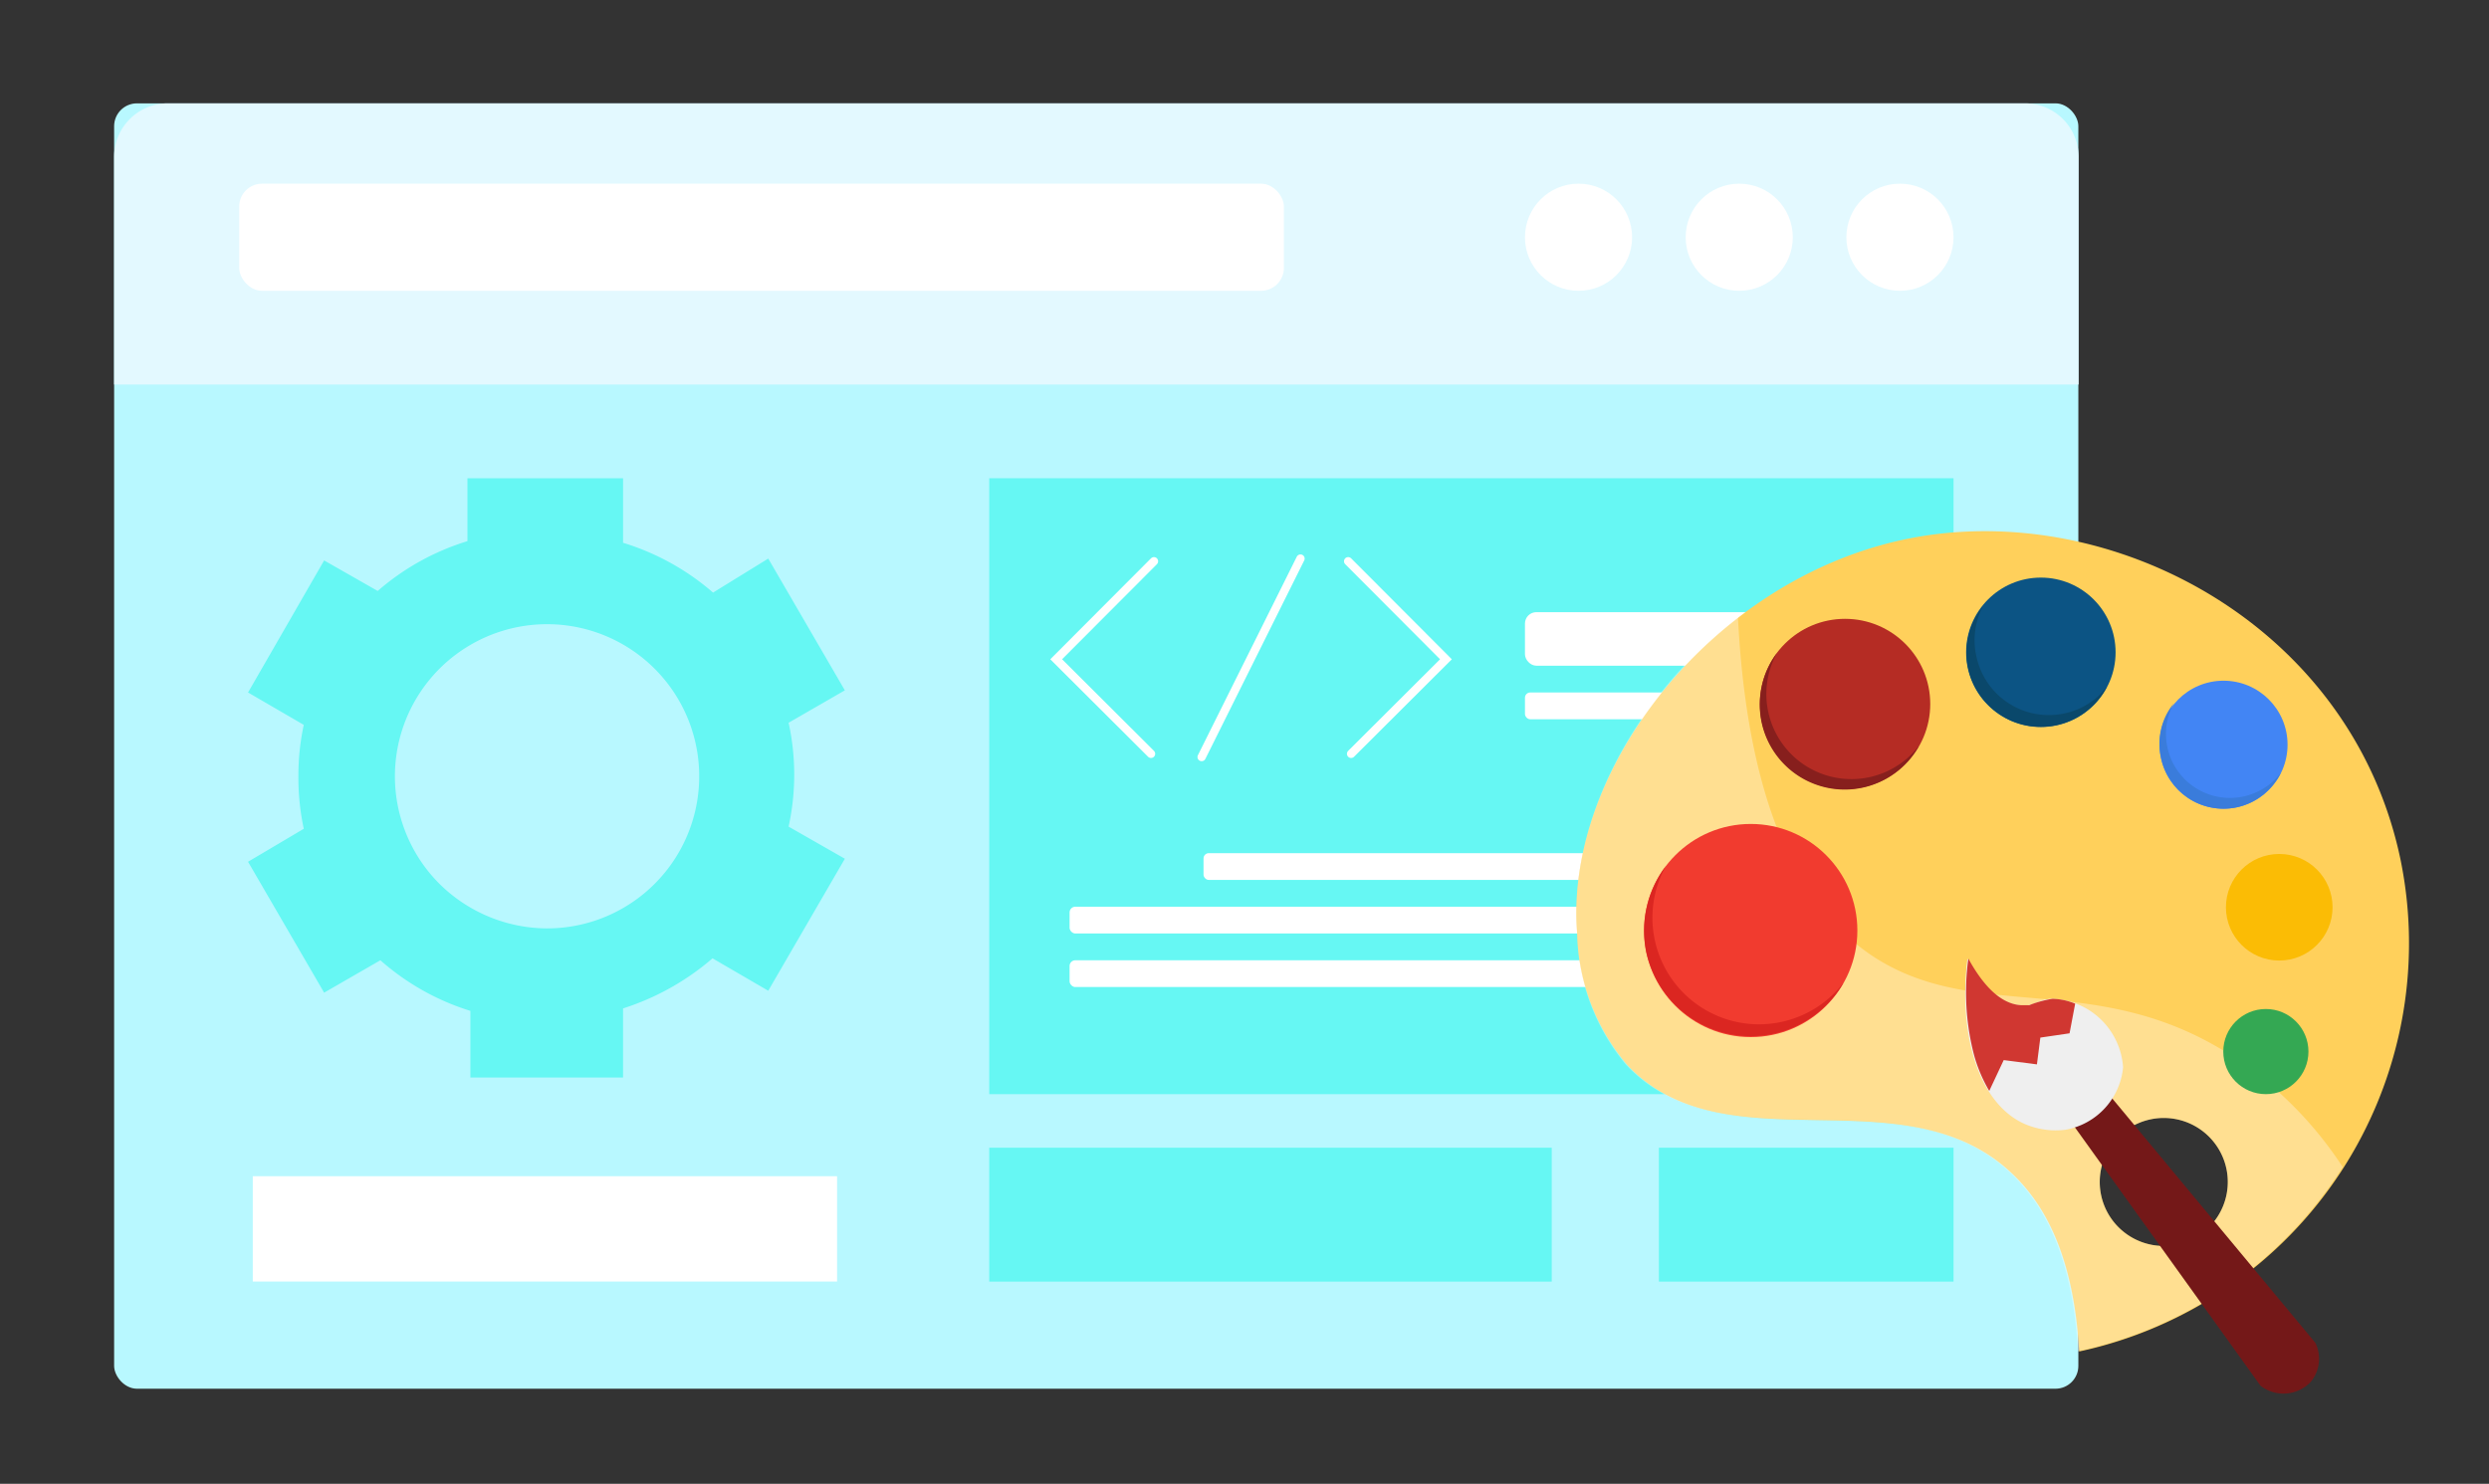 <svg xmlns="http://www.w3.org/2000/svg" width="218" height="130"><rect width="100%" height="100%" fill="#333333" stroke="none"/><defs><clipPath id="a"><path d="M0 0h218v130H0z"/></clipPath></defs><g data-name="Artboard – 21" clip-path="url(#a)"><g data-name="Layer 2"><g data-name="Layer 1" transform="translate(9.996 9.055)"><rect data-name="Rectangle 10394" width="172.037" height="112.612" rx="2" fill="#b8f8ff"/><path data-name="Path 42056" d="M172.061 4.692v19.942H0V4.692A4.692 4.692 0 0 1 4.692 0h162.677a4.692 4.692 0 0 1 4.692 4.692Z" fill="#e3f9ff"/><rect data-name="Rectangle 10395" width="91.497" height="9.384" rx="2" transform="translate(10.956 7.038)" fill="#fff"/><path data-name="Rectangle 10396" fill="#fff" d="M63.32 103.223H12.144v-9.228H63.32z"/><circle data-name="Ellipse 2904" cx="4.692" cy="4.692" transform="translate(123.568 7.038)" fill="#fff" r="4.692"/><circle data-name="Ellipse 2905" cx="4.692" cy="4.692" transform="translate(137.644 7.038)" fill="#fff" r="4.692"/><circle data-name="Ellipse 2906" cx="4.692" cy="4.692" transform="translate(151.72 7.038)" fill="#fff" r="4.692"/><path data-name="Path 17084" d="M16.141 58.816a20.881 20.881 0 0 1 .469-4.364l-4.88-2.838 6.663-11.569 4.692 2.675a21.607 21.607 0 0 1 7.859-4.364v-5.511h13.631v5.654a21.7 21.7 0 0 1 7.883 4.364l4.833-2.98 6.71 11.543-4.927 2.839a21.279 21.279 0 0 1 0 9.1l4.927 2.815-6.71 11.565-4.88-2.839a22.428 22.428 0 0 1-7.836 4.387v6.053H31.202v-5.837a21.514 21.514 0 0 1-7.882-4.434l-4.927 2.839-6.663-11.469 4.88-2.89a21.373 21.373 0 0 1-.469-4.739Zm21.724 13.467a13.326 13.326 0 1 0-9.384-3.918 13.466 13.466 0 0 0 9.384 3.918Z" fill="#66f7f3"/><path data-name="Rectangle 10397" fill="#66f7f3" d="M76.646 32.845h84.459v53.96H76.646z"/><path data-name="Rectangle 10398" fill="#66f7f3" d="M76.646 91.498h49.268v11.73H76.646z"/><path data-name="Rectangle 10399" fill="#66f7f3" d="M135.298 91.498h25.807v11.73h-25.807z"/><path data-name="Path 42057" d="m91.074 40.118-8.563 8.587 8.305 8.282" fill="#66f7f3" stroke="#fff" stroke-linecap="round" stroke-miterlimit="10" stroke-width=".73"/><path data-name="Path 42058" d="m108.084 40.118 8.563 8.587-8.305 8.282" fill="#66f7f3" stroke="#fff" stroke-linecap="round" stroke-miterlimit="10" stroke-width=".73"/><path data-name="Path 42059" d="m103.908 39.884-8.657 17.385" fill="#66f7f3" stroke="#fff" stroke-linecap="round" stroke-miterlimit="10" stroke-width=".73"/><rect data-name="Rectangle 10400" width="30.499" height="4.692" rx="1" transform="translate(123.568 44.576)" fill="#fff"/><rect data-name="Rectangle 10401" width="25.807" height="2.346" rx=".46" transform="translate(123.568 51.614)" fill="#fff"/><rect data-name="Rectangle 10402" width="58.652" height="2.346" rx=".46" transform="translate(95.415 65.691)" fill="#fff"/><rect data-name="Rectangle 10403" width="70.382" height="2.346" rx=".5" transform="translate(83.684 70.383)" fill="#fff"/><rect data-name="Rectangle 10404" width="70.382" height="2.346" rx=".5" transform="translate(83.684 75.075)" fill="#fff"/><path data-name="Path 42060" d="M128.142 72.729c-1.173-14.311 11.871-31.18 29.044-34.6 17.713-3.519 38.781 7.531 43.074 28.153a36.576 36.576 0 0 1-28.153 43.069c-.516-9.384-3.683-13.631-6.194-15.883-9.525-8.516-24.868-.141-33.385-9.22a18.393 18.393 0 0 1-4.387-11.519Zm52.505 27.262a5.607 5.607 0 1 0-6.616-4.34 5.607 5.607 0 0 0 6.616 4.339Z" fill="#ffd05b"/><path data-name="Path 42061" d="M128.142 72.729c-.8-9.76 4.95-20.693 14.076-27.778.939 18.769 6.662 26.487 12.083 29.94 9.126 5.771 19.472.868 31.367 8.681a33.619 33.619 0 0 1 9.525 9.619 36.388 36.388 0 0 1-23.2 16.141c-.516-9.384-3.683-13.631-6.194-15.883-9.525-8.516-24.868-.141-33.385-9.22a18.393 18.393 0 0 1-4.272-11.5Zm52.505 27.262a5.607 5.607 0 1 0-6.616-4.34 5.607 5.607 0 0 0 6.616 4.34Z" fill="#fff" opacity=".33"/><circle data-name="Ellipse 2907" cx="9.337" cy="9.337" transform="translate(134.008 63.133)" fill="#f13b2f" r="9.337"/><path data-name="Path 42062" d="M134.195 74.395a9.384 9.384 0 0 0 17.288 2.627 9.335 9.335 0 0 1-15.575-10.205 9.384 9.384 0 0 0-1.713 7.578Z" fill="#db2621"/><circle data-name="Ellipse 2908" cx="7.461" cy="7.461" transform="translate(144.143 45.162)" fill="#b52c24" r="7.461"/><circle data-name="Ellipse 2909" cx="6.546" cy="6.546" transform="translate(162.207 41.549)" fill="#0c5484" r="6.546"/><path data-name="Path 42063" d="M162.371 49.433a6.522 6.522 0 0 0 12.176 1.666 6.287 6.287 0 0 1-3.73 2.346 6.475 6.475 0 0 1-7.719-5.044 6.382 6.382 0 0 1 .586-4.34 6.452 6.452 0 0 0-1.314 5.373Z" fill="#0a486b"/><circle data-name="Ellipse 2910" cx="5.607" cy="5.607" transform="translate(179.146 50.582)" fill="#4285f4" r="5.607"/><path data-name="Path 42064" d="M179.284 57.339a5.584 5.584 0 0 0 6.616 4.34 5.654 5.654 0 0 0 3.871-3.026 5.607 5.607 0 0 1-9.384-6.076 5.56 5.56 0 0 0-1.103 4.762Z" fill="#3a7cdb"/><circle data-name="Ellipse 2911" cx="4.669" cy="4.669" transform="translate(184.964 65.761)" fill="#fbbc05" r="4.669"/><circle data-name="Ellipse 2912" cx="3.73" cy="3.73" transform="translate(184.73 79.345)" fill="#34a853" r="3.73"/><path data-name="Path 17092" d="M192.8 108.6a3.167 3.167 0 0 1-.422 3.425 3.284 3.284 0 0 1-4.387.328L171.568 89.48l3.261-2.51Z" fill="#741818"/><path data-name="Path 17093" d="M162.324 74.934c1.009 1.83 2.581 4.012 4.692 4.082 1.126.141 1.5-.516 2.675-.563a6.428 6.428 0 0 1 6.264 6.006 6.147 6.147 0 0 1-5.044 5.466 6.85 6.85 0 0 1-3.425-.446c-3.918-1.595-6.029-7.366-5.162-14.545Z" fill="#efefef"/><path data-name="Path 42065" d="m171.759 78.875-.493 2.6-2.557.375-.3 2.346-2.909-.375-1.267 2.7a13 13 0 0 1-1.337-3.167 21.772 21.772 0 0 1-.493-8.422c1.009 1.83 2.581 4.012 4.692 4.082h.633a9.384 9.384 0 0 1 2.041-.563 5.584 5.584 0 0 1 1.99.424Z" fill="#d03731"/><path data-name="Path 42066" d="M144.283 54.171a7.437 7.437 0 0 0 13.795 2.111 7.451 7.451 0 0 1-12.434-8.14 7.554 7.554 0 0 0-1.361 6.029Z" fill="#871f1d"/></g></g></g></svg>